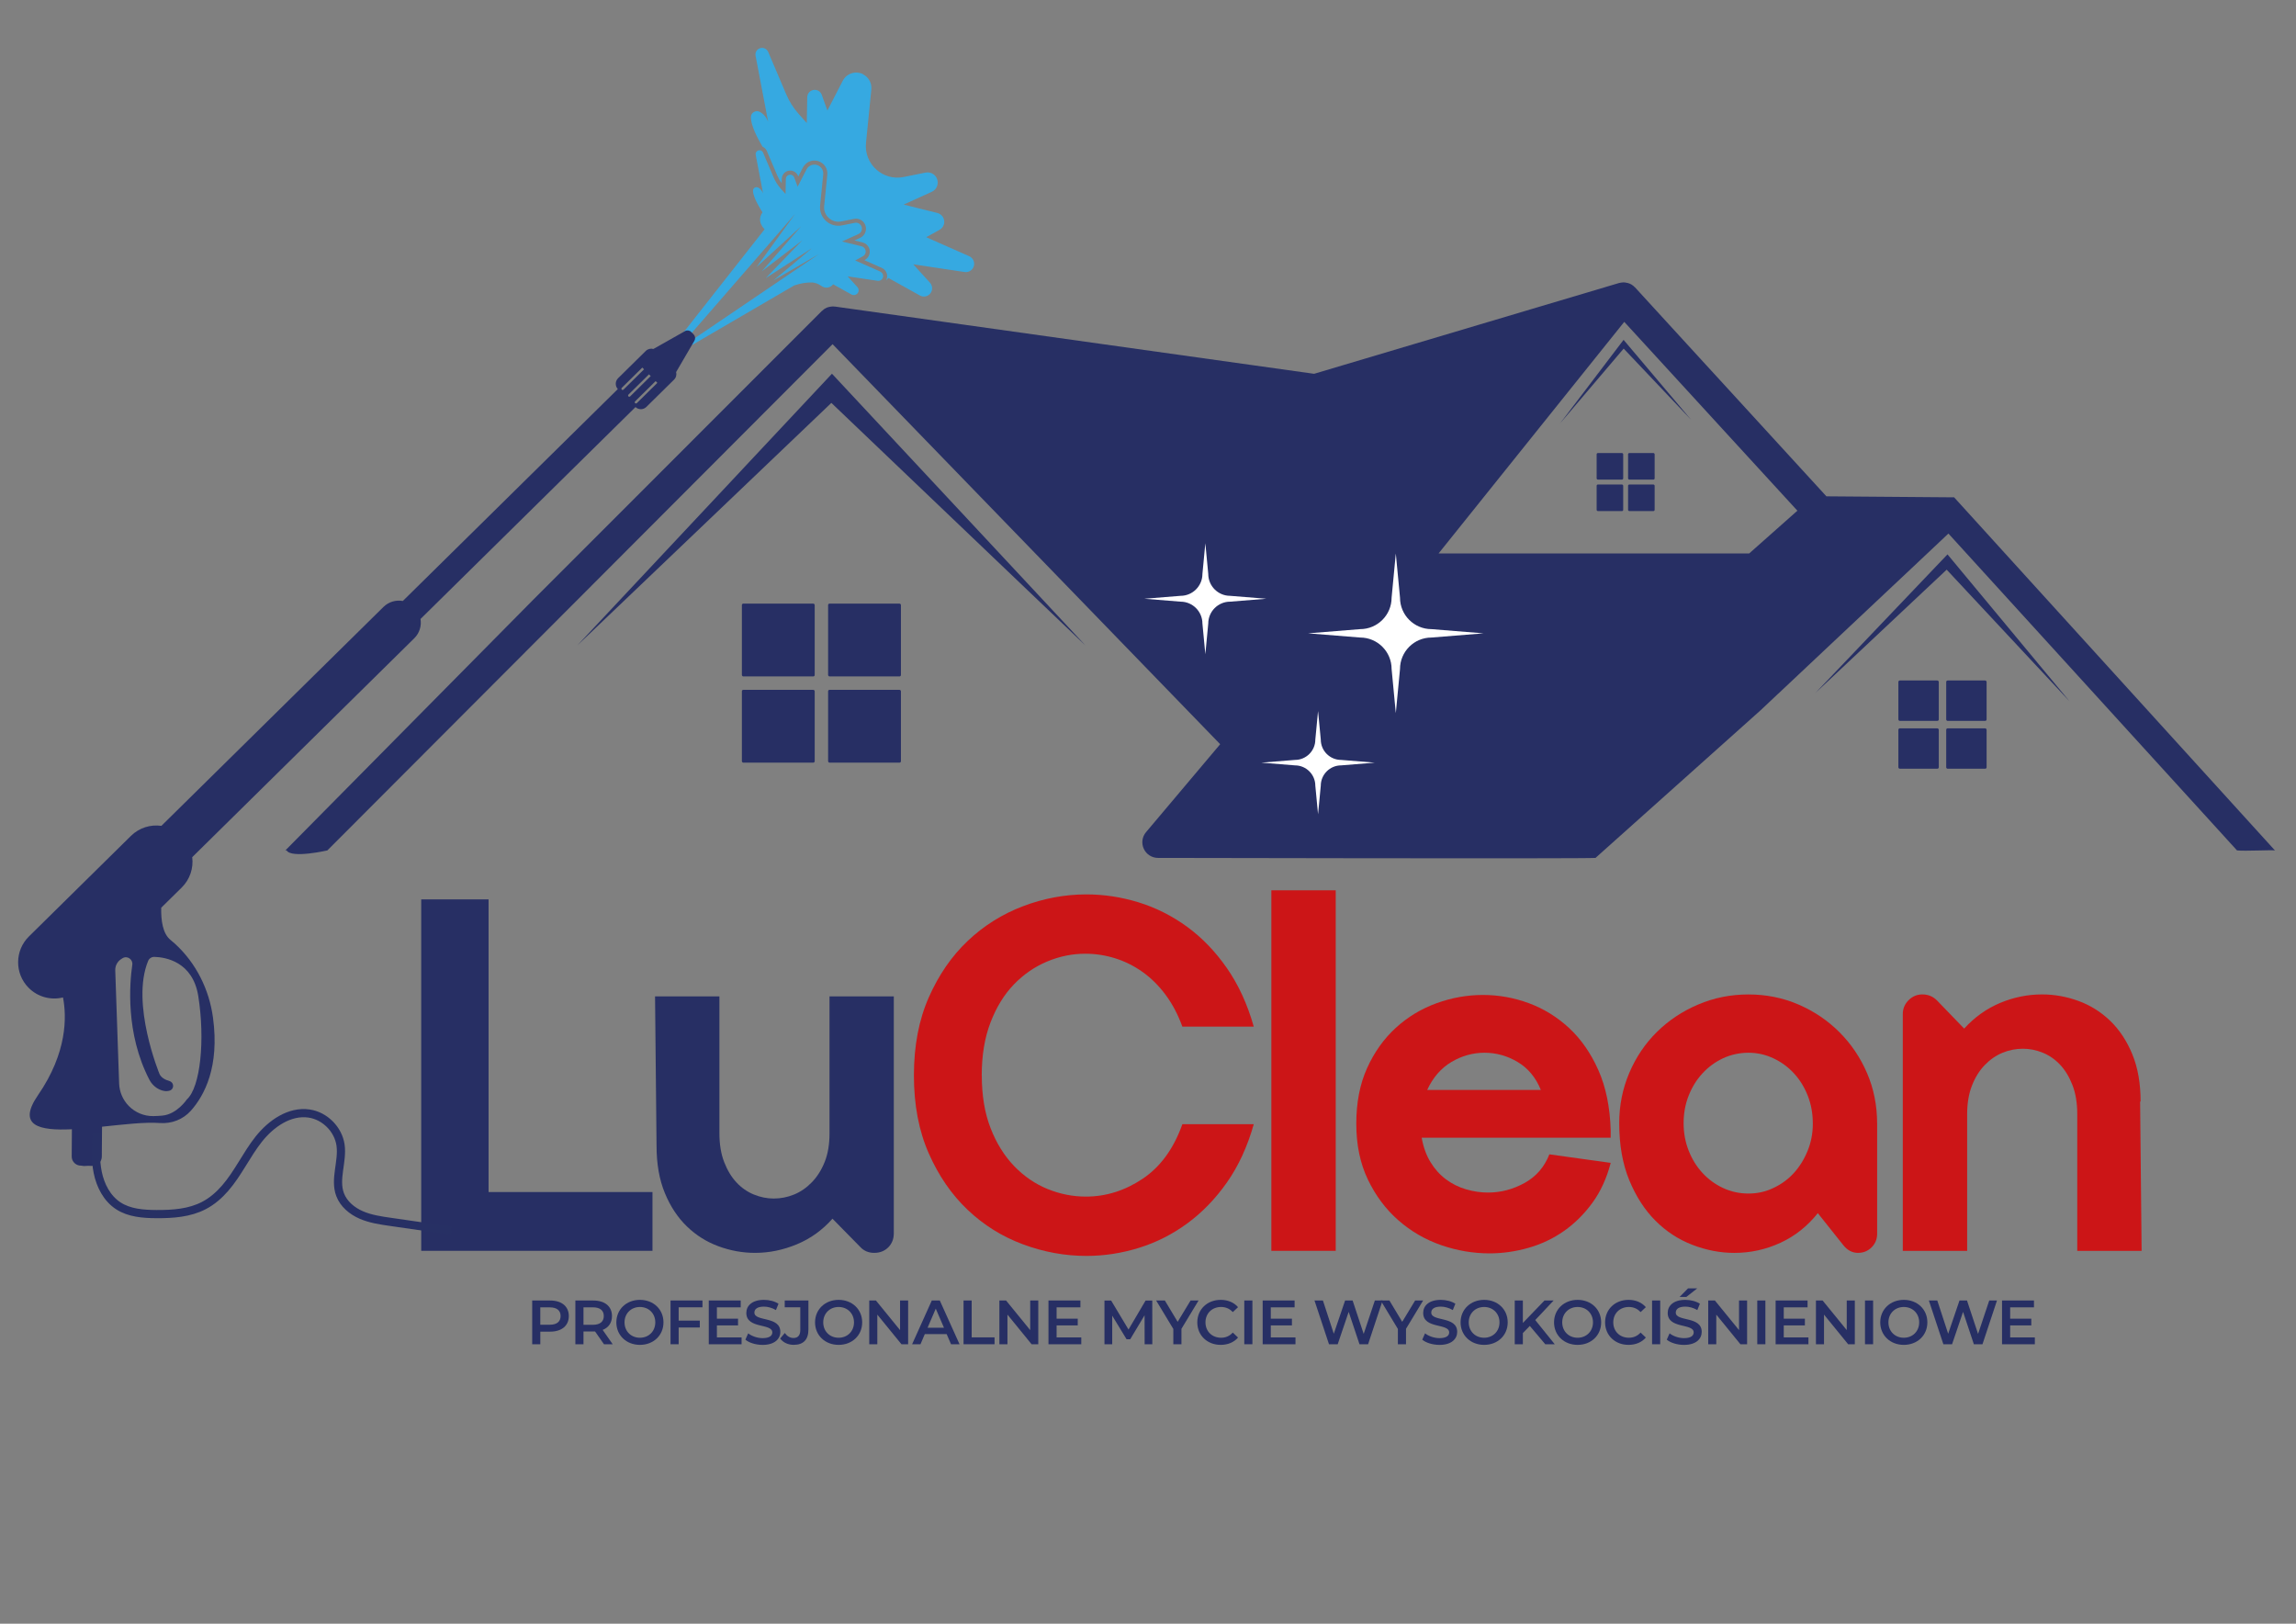 <?xml version="1.0" encoding="UTF-8"?>
<svg id="Warstwa_1" xmlns="http://www.w3.org/2000/svg" version="1.1" viewBox="0 0 841.89 595.28">
  <rect x="0" y="0" width="841.89" height="595.28" fill="#808080" stroke="none"/>
  <!-- Generator: Adobe Illustrator 29.7.1, SVG Export Plug-In . SVG Version: 2.1.1 Build 8)  -->
  <defs>
    <style>
      .st0 {
        fill: #fff;
      }

      .st1 {
        fill: #272f64;
      }

      .st2 {
        fill: #cc1517;
      }

      .st3 {
        fill: #36a9e1;
      }

      .st4 {
        fill: none;
        stroke: #273064;
        stroke-miterlimit: 10;
        stroke-width: 3px;
      }
    </style>
  </defs>
  <g>
    <path class="st1" d="M239.25,437.01v21.57h-84.8v-128.86h24.7v107.29h60.1Z"/>
    <path class="st1" d="M327.74,365.3v86.83c0,2.09-.68,3.81-2.03,5.16-1.35,1.35-3.07,2.03-5.16,2.03s-3.81-.74-5.16-2.21l-10.14-10.32c-3.69,4.18-8.05,7.31-13.09,9.4-5.04,2.09-10.14,3.13-15.3,3.13-4.55,0-9-.8-13.36-2.4-4.36-1.6-8.24-4.02-11.61-7.28-3.38-3.25-6.08-7.34-8.11-12.26-2.03-4.91-3.04-10.69-3.04-17.33l-.55-54.75h23.6v50.14c0,4.06.58,7.59,1.75,10.6,1.17,3.01,2.67,5.5,4.52,7.47,1.84,1.97,3.96,3.44,6.36,4.42,2.4.98,4.82,1.47,7.28,1.47,2.58,0,5.07-.49,7.47-1.47,2.4-.98,4.58-2.49,6.54-4.52,1.96-2.03,3.53-4.52,4.7-7.47,1.17-2.95,1.75-6.39,1.75-10.32v-50.33h23.6Z"/>
    <path class="st2" d="M360,394.25c0,7.37,1.07,13.83,3.23,19.36,2.15,5.53,5.04,10.17,8.66,13.92,3.62,3.75,7.71,6.54,12.26,8.39,4.54,1.84,9.22,2.77,14.01,2.77,7.37,0,14.32-2.18,20.83-6.54,6.51-4.36,11.37-11.03,14.56-20h26.18c-2.34,8.24-5.62,15.36-9.86,21.38-4.24,6.02-9.1,11.03-14.56,15.02-5.47,4-11.37,6.98-17.7,8.94-6.33,1.96-12.75,2.95-19.26,2.95-7.87,0-15.61-1.42-23.23-4.24-7.62-2.83-14.38-7.03-20.28-12.63-5.9-5.59-10.66-12.5-14.29-20.74-3.63-8.23-5.44-17.76-5.44-28.57s1.81-20.34,5.44-28.57c3.62-8.23,8.39-15.15,14.29-20.74,5.9-5.59,12.66-9.83,20.28-12.72,7.62-2.89,15.36-4.33,23.23-4.33,6.51,0,12.93.99,19.26,2.95,6.33,1.97,12.23,4.95,17.7,8.94,5.47,4,10.32,9.03,14.56,15.12,4.24,6.08,7.53,13.24,9.86,21.48h-26.18c-1.6-4.42-3.66-8.32-6.18-11.71-2.52-3.38-5.35-6.18-8.48-8.39-3.13-2.21-6.48-3.87-10.05-4.98-3.57-1.11-7.19-1.66-10.88-1.66-4.79,0-9.46.95-14.01,2.86-4.55,1.91-8.6,4.7-12.17,8.39-3.57,3.69-6.42,8.33-8.57,13.92-2.15,5.59-3.23,12.07-3.23,19.45Z"/>
    <path class="st2" d="M466.18,458.58v-132.18h23.6v132.18h-23.6Z"/>
    <path class="st2" d="M521.3,417.11c.61,3.44,1.69,6.42,3.23,8.94,1.54,2.52,3.41,4.61,5.62,6.27s4.67,2.89,7.37,3.69c2.7.8,5.41,1.2,8.11,1.2,4.67,0,9.12-1.17,13.37-3.5,4.24-2.33,7.28-5.84,9.12-10.51l22.49,3.13c-1.47,5.65-3.72,10.54-6.73,14.66-3.01,4.12-6.48,7.56-10.42,10.32-3.93,2.76-8.27,4.82-13,6.17-4.73,1.35-9.49,2.03-14.29,2.03-6.02,0-11.95-1.01-17.79-3.04-5.84-2.03-11.06-5.07-15.67-9.12s-8.33-9.03-11.15-14.93c-2.83-5.9-4.24-12.72-4.24-20.46s1.32-14.53,3.96-20.37c2.64-5.84,6.14-10.75,10.51-14.75,4.36-3.99,9.34-7,14.93-9.03,5.59-2.03,11.27-3.04,17.05-3.04s11.4,1.01,16.87,3.04c5.47,2.03,10.38,5.07,14.75,9.12,4.36,4.06,7.93,9.19,10.69,15.39,2.76,6.21,4.27,13.55,4.52,22.03v2.77h-69.31ZM564.99,399.59c-1.84-4.54-4.67-7.96-8.48-10.23-3.81-2.27-7.87-3.41-12.17-3.41s-8.36,1.14-12.17,3.41c-3.81,2.28-6.76,5.69-8.85,10.23h41.66Z"/>
    <path class="st2" d="M688.31,411.94v40.37c0,1.97-.68,3.63-2.03,4.98-1.35,1.35-3.01,2.03-4.98,2.03-2.09,0-3.87-.92-5.35-2.76l-9.4-11.8c-3.81,4.79-8.39,8.42-13.73,10.88-5.35,2.46-10.97,3.69-16.87,3.69-5.16,0-10.29-.98-15.39-2.95-5.1-1.96-9.62-4.91-13.55-8.85-3.93-3.93-7.13-8.88-9.59-14.84-2.46-5.96-3.69-12.93-3.69-20.92,0-6.51,1.23-12.66,3.69-18.43,2.46-5.78,5.84-10.78,10.14-15.02,4.3-4.24,9.34-7.59,15.12-10.05,5.78-2.46,11.92-3.69,18.43-3.69s12.63,1.23,18.34,3.69c5.71,2.46,10.72,5.84,15.02,10.14,4.3,4.3,7.68,9.31,10.14,15.02,2.46,5.71,3.69,11.89,3.69,18.53ZM664.71,411.76c0-3.56-.62-6.91-1.84-10.05-1.23-3.13-2.92-5.87-5.07-8.2-2.15-2.33-4.67-4.18-7.56-5.53-2.89-1.35-5.93-2.03-9.12-2.03s-6.42.68-9.31,2.03c-2.89,1.35-5.41,3.2-7.56,5.53-2.15,2.34-3.84,5.07-5.07,8.2-1.23,3.13-1.84,6.48-1.84,10.05s.61,6.91,1.84,10.05c1.23,3.13,2.92,5.87,5.07,8.2,2.15,2.34,4.67,4.18,7.56,5.53,2.89,1.35,5.99,2.03,9.31,2.03s6.24-.67,9.12-2.03c2.89-1.35,5.38-3.16,7.47-5.44,2.09-2.27,3.78-4.98,5.07-8.11,1.29-3.13,1.94-6.48,1.94-10.05v-.18Z"/>
    <path class="st2" d="M761.68,408.44h.18-.18c0-4.05-.58-7.59-1.75-10.6-1.17-3.01-2.67-5.5-4.52-7.47-1.84-1.96-3.96-3.44-6.36-4.42-2.4-.98-4.82-1.47-7.28-1.47-2.58,0-5.07.49-7.47,1.47-2.4.99-4.58,2.49-6.54,4.52-1.97,2.03-3.53,4.55-4.7,7.56-1.17,3.01-1.75,6.48-1.75,10.42v50.14h-23.6v-86.83c0-1.96.71-3.66,2.12-5.07,1.41-1.41,3.1-2.12,5.07-2.12,2.09,0,3.87.74,5.35,2.21l9.96,10.32c3.81-4.18,8.2-7.31,13.18-9.4,4.98-2.09,10.11-3.13,15.39-3.13,4.54,0,9,.8,13.37,2.4,4.36,1.6,8.23,4.03,11.61,7.28,3.38,3.26,6.08,7.34,8.11,12.26,2.03,4.92,3.04,10.69,3.04,17.33h-.18l.55,54.75h-23.6v-50.14Z"/>
  </g>
  <g>
    <path class="st1" d="M208.57,482.49c0,3.53-2.61,5.71-6.83,5.71h-3.62v4.63h-2.98v-16.04h6.6c4.22,0,6.83,2.15,6.83,5.71ZM205.56,482.49c0-2.02-1.35-3.19-3.97-3.19h-3.48v6.37h3.48c2.61,0,3.97-1.17,3.97-3.19Z"/>
    <path class="st1" d="M221.47,492.83l-3.28-4.7c-.21.02-.41.02-.62.02h-3.62v4.68h-2.98v-16.04h6.6c4.22,0,6.83,2.15,6.83,5.71,0,2.43-1.24,4.22-3.42,5.06l3.69,5.27h-3.21ZM217.43,479.3h-3.48v6.39h3.48c2.61,0,3.97-1.19,3.97-3.21s-1.35-3.19-3.97-3.19Z"/>
    <path class="st1" d="M226,484.8c0-4.74,3.67-8.25,8.64-8.25s8.64,3.48,8.64,8.25-3.67,8.25-8.64,8.25-8.64-3.51-8.64-8.25ZM240.28,484.8c0-3.28-2.41-5.64-5.64-5.64s-5.64,2.36-5.64,5.64,2.41,5.64,5.64,5.64,5.64-2.36,5.64-5.64Z"/>
    <path class="st1" d="M248.85,479.28v4.88h7.75v2.52h-7.75v6.14h-2.98v-16.04h11.71v2.5h-8.73Z"/>
    <path class="st1" d="M271.92,490.33v2.5h-12.03v-16.04h11.71v2.5h-8.73v4.17h7.75v2.45h-7.75v4.42h9.05Z"/>
    <path class="st1" d="M273.32,491.13l1.03-2.31c1.28,1.03,3.32,1.76,5.29,1.76,2.5,0,3.55-.89,3.55-2.09,0-3.46-9.53-1.19-9.53-7.15,0-2.59,2.06-4.79,6.46-4.79,1.93,0,3.94.5,5.34,1.42l-.94,2.32c-1.44-.85-3.03-1.26-4.42-1.26-2.48,0-3.48.96-3.48,2.18,0,3.42,9.51,1.19,9.51,7.08,0,2.57-2.09,4.77-6.49,4.77-2.5,0-5-.78-6.33-1.93Z"/>
    <path class="st1" d="M286.06,490.74l1.7-2.04c.87,1.19,1.93,1.83,3.19,1.83,1.65,0,2.5-.99,2.5-2.96v-8.3h-5.71v-2.5h8.69v10.63c0,3.78-1.88,5.64-5.41,5.64-2.02,0-3.85-.83-4.95-2.32Z"/>
    <path class="st1" d="M298.86,484.8c0-4.74,3.67-8.25,8.64-8.25s8.64,3.48,8.64,8.25-3.67,8.25-8.64,8.25-8.64-3.51-8.64-8.25ZM313.14,484.8c0-3.28-2.41-5.64-5.64-5.64s-5.64,2.36-5.64,5.64,2.41,5.64,5.64,5.64,5.64-2.36,5.64-5.64Z"/>
    <path class="st1" d="M332.99,476.78v16.04h-2.45l-8.85-10.86v10.86h-2.96v-16.04h2.45l8.85,10.86v-10.86h2.96Z"/>
    <path class="st1" d="M347.12,489.11h-8.02l-1.58,3.71h-3.07l7.22-16.04h2.93l7.24,16.04h-3.12l-1.6-3.71ZM346.14,486.78l-3.02-7.01-3,7.01h6.03Z"/>
    <path class="st1" d="M353.31,476.78h2.98v13.52h8.39v2.52h-11.37v-16.04Z"/>
    <path class="st1" d="M380.71,476.78v16.04h-2.45l-8.85-10.86v10.86h-2.96v-16.04h2.45l8.85,10.86v-10.86h2.96Z"/>
    <path class="st1" d="M396.48,490.33v2.5h-12.03v-16.04h11.71v2.5h-8.73v4.17h7.75v2.45h-7.75v4.42h9.05Z"/>
    <path class="st1" d="M419.71,492.83l-.02-10.63-5.27,8.8h-1.33l-5.27-8.66v10.5h-2.84v-16.04h2.45l6.37,10.63,6.26-10.63h2.45l.02,16.04h-2.82Z"/>
    <path class="st1" d="M433.21,487.17v5.66h-2.98v-5.62l-6.3-10.43h3.19l4.7,7.82,4.74-7.82h2.93l-6.28,10.38Z"/>
    <path class="st1" d="M439.02,484.8c0-4.79,3.67-8.25,8.59-8.25,2.61,0,4.86.94,6.35,2.68l-1.92,1.81c-1.17-1.26-2.61-1.88-4.29-1.88-3.32,0-5.73,2.34-5.73,5.64s2.41,5.64,5.73,5.64c1.67,0,3.12-.62,4.29-1.9l1.92,1.83c-1.49,1.74-3.74,2.68-6.37,2.68-4.9,0-8.57-3.46-8.57-8.25Z"/>
    <path class="st1" d="M456.25,476.78h2.98v16.04h-2.98v-16.04Z"/>
    <path class="st1" d="M475.02,490.33v2.5h-12.03v-16.04h11.71v2.5h-8.73v4.17h7.75v2.45h-7.75v4.42h9.05Z"/>
    <path class="st1" d="M506.97,476.78l-5.32,16.04h-3.16l-3.96-11.87-4.03,11.87h-3.19l-5.32-16.04h3.09l3.99,12.19,4.15-12.19h2.75l4.06,12.26,4.1-12.26h2.84Z"/>
    <path class="st1" d="M515.55,487.17v5.66h-2.98v-5.62l-6.3-10.43h3.19l4.7,7.82,4.74-7.82h2.93l-6.28,10.38Z"/>
    <path class="st1" d="M521.51,491.13l1.03-2.31c1.28,1.03,3.32,1.76,5.29,1.76,2.5,0,3.55-.89,3.55-2.09,0-3.46-9.53-1.19-9.53-7.15,0-2.59,2.06-4.79,6.46-4.79,1.92,0,3.94.5,5.34,1.42l-.94,2.32c-1.44-.85-3.03-1.26-4.42-1.26-2.47,0-3.48.96-3.48,2.18,0,3.42,9.51,1.19,9.51,7.08,0,2.57-2.08,4.77-6.49,4.77-2.5,0-5-.78-6.33-1.93Z"/>
    <path class="st1" d="M535.56,484.8c0-4.74,3.67-8.25,8.64-8.25s8.64,3.48,8.64,8.25-3.67,8.25-8.64,8.25-8.64-3.51-8.64-8.25ZM549.83,484.8c0-3.28-2.41-5.64-5.64-5.64s-5.64,2.36-5.64,5.64,2.41,5.64,5.64,5.64,5.64-2.36,5.64-5.64Z"/>
    <path class="st1" d="M560.94,486.11l-2.54,2.61v4.1h-2.98v-16.04h2.98v8.23l7.93-8.23h3.35l-6.74,7.17,7.15,8.87h-3.48l-5.66-6.71Z"/>
    <path class="st1" d="M569.83,484.8c0-4.74,3.67-8.25,8.64-8.25s8.64,3.48,8.64,8.25-3.67,8.25-8.64,8.25-8.64-3.51-8.64-8.25ZM584.11,484.8c0-3.28-2.41-5.64-5.64-5.64s-5.64,2.36-5.64,5.64,2.41,5.64,5.64,5.64,5.64-2.36,5.64-5.64Z"/>
    <path class="st1" d="M588.55,484.8c0-4.79,3.67-8.25,8.59-8.25,2.61,0,4.86.94,6.35,2.68l-1.92,1.81c-1.17-1.26-2.61-1.88-4.29-1.88-3.32,0-5.73,2.34-5.73,5.64s2.41,5.64,5.73,5.64c1.67,0,3.12-.62,4.29-1.9l1.92,1.83c-1.49,1.74-3.74,2.68-6.37,2.68-4.9,0-8.57-3.46-8.57-8.25Z"/>
    <path class="st1" d="M605.78,476.78h2.98v16.04h-2.98v-16.04Z"/>
    <path class="st1" d="M611.17,491.13l1.03-2.31c1.28,1.03,3.32,1.76,5.29,1.76,2.5,0,3.55-.89,3.55-2.09,0-3.46-9.53-1.19-9.53-7.15,0-2.59,2.06-4.79,6.46-4.79,1.92,0,3.94.5,5.34,1.42l-.94,2.32c-1.44-.85-3.03-1.26-4.42-1.26-2.47,0-3.48.96-3.48,2.18,0,3.42,9.51,1.19,9.51,7.08,0,2.57-2.08,4.77-6.49,4.77-2.5,0-5-.78-6.33-1.93ZM618.96,472.34h3.37l-3.99,3.14h-2.47l3.09-3.14Z"/>
    <path class="st1" d="M640.62,476.78v16.04h-2.45l-8.85-10.86v10.86h-2.96v-16.04h2.45l8.85,10.86v-10.86h2.96Z"/>
    <path class="st1" d="M644.35,476.78h2.98v16.04h-2.98v-16.04Z"/>
    <path class="st1" d="M663.11,490.33v2.5h-12.03v-16.04h11.71v2.5h-8.73v4.17h7.75v2.45h-7.75v4.42h9.05Z"/>
    <path class="st1" d="M680.12,476.78v16.04h-2.45l-8.85-10.86v10.86h-2.96v-16.04h2.45l8.85,10.86v-10.86h2.96Z"/>
    <path class="st1" d="M683.85,476.78h2.98v16.04h-2.98v-16.04Z"/>
    <path class="st1" d="M689.44,484.8c0-4.74,3.67-8.25,8.64-8.25s8.64,3.48,8.64,8.25-3.67,8.25-8.64,8.25-8.64-3.51-8.64-8.25ZM703.72,484.8c0-3.28-2.41-5.64-5.64-5.64s-5.64,2.36-5.64,5.64,2.41,5.64,5.64,5.64,5.64-2.36,5.64-5.64Z"/>
    <path class="st1" d="M732.25,476.78l-5.32,16.04h-3.16l-3.96-11.87-4.03,11.87h-3.19l-5.32-16.04h3.09l3.99,12.19,4.15-12.19h2.75l4.06,12.26,4.1-12.26h2.84Z"/>
    <path class="st1" d="M746.13,490.33v2.5h-12.03v-16.04h11.71v2.5h-8.73v4.17h7.75v2.45h-7.75v4.42h9.05Z"/>
  </g>
  <g>
    <path class="st3" d="M316.51,27.22c-2.74-1.4-6.09-.32-7.5,2.41l-5.62,10.88-2.08-5.77c-.41-1.13-1.51-1.86-2.71-1.8-1.44.07-2.57,1.24-2.6,2.68l-.18,9.49-3.07-3.47c-1.86-2.1-3.37-4.49-4.46-7.07l-6.61-15.53c-.52-1.23-1.94-1.8-3.17-1.3-1.07.44-1.68,1.57-1.46,2.7l4.61,24.2c-.83-2.06-2.05-3.1-3.02-3.62-1.39-.74-3.16.15-3.28,1.72-.21,2.93,2.39,7.92,4.23,11.04.69.28,1.27.82,1.59,1.56l3.85,9.05c.42.99.95,1.92,1.59,2.78l.03-1.6c.02-.86.4-1.69,1.04-2.26.52-.46,1.2-.74,1.9-.77,1.37-.07,2.6.75,3.06,2.04l.05.13,1.7-3.28c.27-.53.63-.99,1.07-1.38,1.47-1.3,3.56-1.57,5.31-.67,1.76.9,2.77,2.75,2.57,4.71l-1.15,11.41c-.17,1.68.45,3.29,1.7,4.42,1.25,1.13,2.91,1.59,4.56,1.26l4.68-.94c1.66-.33,3.32.5,4.04,2.03.7,1.47.33,3.25-.88,4.33-.27.24-.58.44-.92.59l-2.08.95,3.01.75c1.66.41,2.78,2.01,2.6,3.71-.09.86-.5,1.65-1.15,2.23-.19.17-.39.31-.61.43l-.21.12,6.42,2.84c.9.4,1.57,1.17,1.83,2.12.23.84.12,1.72-.3,2.47.27-.22.53-.48.75-.76l.12-.14,11.54,6.42c1.17.65,2.64.45,3.59-.49,1.15-1.14,1.2-2.98.12-4.18l-6.13-6.76,18.83,2.82c1.14.17,2.27-.32,2.94-1.26,1.11-1.57.5-3.76-1.26-4.53l-15.75-6.97,4.88-2.71c.95-.53,1.59-1.49,1.7-2.58.17-1.66-.9-3.2-2.53-3.6l-12.34-3.07,10.31-4.68c1.9-.86,2.72-3.11,1.83-4.99-.73-1.55-2.43-2.39-4.1-2.06l-8.04,1.62c-7.64,1.54-14.59-4.76-13.81-12.52l1.96-19.58c.23-2.29-.97-4.49-3.02-5.53Z"/>
    <path class="st3" d="M322.77,99.56l-9.18-4.06,2.84-1.58c.56-.31.93-.87.99-1.5.1-.97-.53-1.87-1.47-2.1l-7.19-1.79,6.01-2.73c1.11-.5,1.58-1.81,1.06-2.91-.43-.9-1.41-1.4-2.39-1.2l-4.68.94c-4.45.9-8.5-2.77-8.05-7.29l1.15-11.41c.13-1.34-.56-2.62-1.76-3.23-1.6-.81-3.55-.19-4.37,1.41l-3.27,6.34-1.21-3.36c-.24-.66-.88-1.09-1.58-1.05-.84.04-1.5.72-1.52,1.56l-.11,5.53-1.79-2.02c-1.08-1.22-1.96-2.62-2.6-4.12l-3.85-9.05c-.3-.72-1.13-1.05-1.85-.75-.62.26-.98.91-.85,1.58l2.69,14.11c-.48-1.2-1.19-1.81-1.76-2.11-.81-.43-1.84.09-1.91,1-.19,2.62,3.48,8.06,3.48,8.06-2.4,3.46.77,6.22.77,6.22l-30.18,38.37,3.59,4.06,37.34-21.78s2.79-1.13,6.33-1.15c1.53,0,2.83.62,3.81,1.33,1.32.95,3.15.69,4.17-.57l.07-.08,6.73,3.74c.68.38,1.54.26,2.09-.29.67-.66.7-1.74.07-2.43l-3.57-3.94,10.98,1.64c.66.1,1.33-.18,1.71-.73.65-.91.29-2.19-.73-2.64ZM277.32,98l16.43-15.03-14.43,16.53,14.83-11.37-13.4,13.86,16.95-10.98-14.13,11.83,16.7-9.69-45.52,30.84-1.41-1.59,38.23-43.99-14.23,19.59Z"/>
  </g>
  <path class="st1" d="M254.36,122.62l-.46-.46-.46-.46c-.59-.6-1.51-.73-2.24-.32l-11.62,6.56c-.96-.27-2.03-.03-2.79.72l-10.15,10c-1.1,1.09-1.14,2.84-.1,3.98l-78.83,77.69c-2.49-.45-5.16.27-7.11,2.19l-81.42,80.25c-3.96-.56-8.12.67-11.18,3.69l-37.4,36.87c-5.22,5.15-5.28,13.56-.14,18.78,3.41,3.46,8.24,4.65,12.64,3.57,1.37,7.08,1.59,20.21-9.16,35.81-7.77,11.27.43,13.09,12.42,12.51l-.07,9.97c-.01,1.62,1.13,2.97,2.65,3.29v.02c.62.04,1.22.1,1.8.2.04,0,.09,0,.13,0,.5-.04,1-.08,1.53-.08.28,0,.55.03.82.04.04,0,.09,0,.13,0,.31-.03.64-.03.97-.05v-.04c1.68-.16,3-1.57,3.01-3.3l.08-10.98c7.82-.82,15.73-1.76,21.19-1.35,4.29.32,8.52-1.29,11.38-4.51,5-5.61,10.56-16.11,8.12-34.11-1.4-10.34-6.18-19.97-13.86-27.03-.58-.53-1.17-1.05-1.76-1.52-2.8-2.27-3.48-7.1-3.37-11.76l7.52-7.41c3.06-3.02,4.35-7.16,3.85-11.13l81.42-80.25c1.94-1.91,2.71-4.57,2.29-7.07l78.83-77.69c1.12,1.05,2.88,1.04,3.98-.05l10.15-10c.76-.75,1.01-1.82.76-2.78l6.72-11.52c.42-.73.31-1.65-.28-2.25ZM72.71,365.21c2.52,15.95.81,33.34-4.18,37.84,0,0-3.63,5.46-9.01,5.95-1.19.11-2.29.16-3.29.18-3.37.05-6.62-1.29-8.99-3.7-2.19-2.22-3.46-5.18-3.56-8.29l-1.42-41.44c-.05-1.57.68-3.05,1.94-3.98.24-.17.49-.34.75-.49,1.72-1.02,3.85.45,3.56,2.43-.98,6.68-2.55,25.09,6.23,42.07.82,1.59,2.13,2.89,3.74,3.64,1.11.52,2.44.83,3.75.41,1.71-.55,1.65-2.97-.06-3.48-1.51-.45-3.11-1.24-3.7-2.65,0,0-10.62-25.76-4.15-41.41.38-.92,1.29-1.51,2.29-1.48,3.99.11,14.08,1.68,16.1,14.41ZM227.98,142.83c-.17-.18-.17-.46,0-.63l7.54-7.44.63.64-7.54,7.44c-.18.17-.46.17-.63,0ZM230.43,145.31c-.17-.18-.17-.46,0-.63l7.54-7.44.63.64-7.54,7.44c-.18.17-.46.17-.63,0ZM233.5,147.79c-.18.17-.46.17-.63,0-.17-.18-.17-.46,0-.63l7.54-7.44.63.64-7.54,7.44Z"/>
  <path class="st4" d="M35.47,415.19c-.31,4.88-.61,9.83.36,14.63.97,4.8,3.38,9.5,7.47,12.2,4.07,2.69,9.2,3.06,14.08,3.09,5.94.03,12.1-.39,17.37-3.14,3.01-1.56,5.61-3.83,7.83-6.39,4.75-5.48,7.78-12.24,12.28-17.93s11.32-10.47,18.5-9.41c5.75.85,10.65,5.76,11.5,11.51.89,6.06-2.31,12.49-.15,18.23,1.3,3.45,4.38,5.99,7.75,7.45,3.38,1.47,7.07,2.01,10.72,2.53,7.44,1.07,14.87,2.15,22.31,3.22"/>
  <polygon class="st1" points="305.06 137.01 211.64 236.67 304.84 147.71 398.04 236.67 305.06 137.01"/>
  <polygon class="st1" points="714.1 203.24 665.69 254.03 713.8 208.85 758.84 257.1 714.1 203.24"/>
  <polygon class="st1" points="595.33 124.59 572.08 155.18 595.36 127.8 620.08 153.88 595.33 124.59"/>
  <g>
    <rect class="st1" x="272.03" y="221.29" width="26.7" height="26.7" rx=".53" ry=".53"/>
    <rect class="st1" x="303.65" y="221.29" width="26.7" height="26.7" rx=".53" ry=".53"/>
    <rect class="st1" x="272.03" y="252.9" width="26.7" height="26.7" rx=".53" ry=".53"/>
    <rect class="st1" x="303.65" y="252.9" width="26.7" height="26.7" rx=".53" ry=".53"/>
  </g>
  <g>
    <rect class="st1" x="585.45" y="166.09" width="9.74" height="9.74" rx=".46" ry=".46"/>
    <rect class="st1" x="596.98" y="166.09" width="9.74" height="9.74" rx=".46" ry=".46"/>
    <rect class="st1" x="585.45" y="177.63" width="9.74" height="9.74" rx=".46" ry=".46"/>
    <rect class="st1" x="596.98" y="177.63" width="9.74" height="9.74" rx=".46" ry=".46"/>
  </g>
  <path class="st1" d="M104.6,311.78h.5c1.77,3.02,14.93,0,14.93,0l185.26-185.6,142.12,146.66-27.2,32.26c-1.44,1.72-1.75,4.09-.8,6.1.93,2.02,2.97,3.32,5.17,3.32,0,0,158.26.35,160.46,0l60.59-54.18,6.4-6.03h.02l20.8-19.57,5.52-5.19,22.6-21.25,3.45-3.25,10.02-9.44,105.82,116.17c3.08.3,12.51-.22,13.91,0l-117.64-129.45-46.83-.37-38.9-42.47-5.04-5.49-13.62-14.87-12.61-13.77c-.04-.06-.09-.09-.15-.11-.28-.32-.63-.6-.99-.82-.04-.04-.09-.06-.11-.09-.43-.26-.84-.43-1.27-.54-.11-.06-.21-.07-.32-.07-.43-.11-.9-.21-1.34-.21-.09,0-.15.02-.22.02-.43,0-.86.09-1.31.19-.02.02-.07.02-.13.02l-111.84,33.29-175.69-24.65h-.37c-.11-.02-.22-.06-.35-.06-.06,0-.09.04-.15.04-.34,0-.65.02-.99.11h-.02c-.37.06-.69.17-1.03.28-.02.02-.06.02-.09.02-.28.15-.52.3-.78.43-.09.06-.17.09-.24.15-.21.15-.39.32-.6.52-.06.06-.15.09-.21.15l-106.43,106.47-90.29,91.3ZM527.48,202.92l68.1-84.92,31.46,34.31,4.78,5.22,27.24,29.7-17.67,15.67h-113.91Z"/>
  <g>
    <rect class="st1" x="696.09" y="249.48" width="14.81" height="14.81" rx=".53" ry=".53"/>
    <rect class="st1" x="713.63" y="249.48" width="14.81" height="14.81" rx=".53" ry=".53"/>
    <rect class="st1" x="696.09" y="267.02" width="14.81" height="14.81" rx=".53" ry=".53"/>
    <rect class="st1" x="713.63" y="267.02" width="14.81" height="14.81" rx=".53" ry=".53"/>
  </g>
  <path class="st0" d="M504.09,279.6l-12.32,1c-4.12,0-7.47,3.34-7.47,7.47l-1,10.45-1-10.45c0-4.12-3.34-7.47-7.47-7.47l-12.32-1,12.32-1c4.12,0,7.47-3.34,7.47-7.47l1-10.45,1,10.45c0,4.12,3.34,7.47,7.47,7.47l12.32,1Z"/>
  <path class="st0" d="M543.97,232.19l-19.07,1.54c-6.38,0-11.55,5.17-11.55,11.55l-1.54,16.17-1.54-16.17c0-6.38-5.17-11.55-11.55-11.55l-19.07-1.54,19.07-1.54c6.38,0,11.55-5.17,11.55-11.55l1.54-16.17,1.54,16.17c0,6.38,5.17,11.55,11.55,11.55l19.07,1.54Z"/>
  <path class="st0" d="M464.32,219.51l-13.25,1.07c-4.43,0-8.03,3.6-8.03,8.03l-1.07,11.24-1.07-11.24c0-4.43-3.6-8.03-8.03-8.03l-13.25-1.07,13.25-1.07c4.43,0,8.03-3.6,8.03-8.03l1.07-11.24,1.07,11.24c0,4.43,3.6,8.03,8.03,8.03l13.25,1.07Z"/>
</svg>